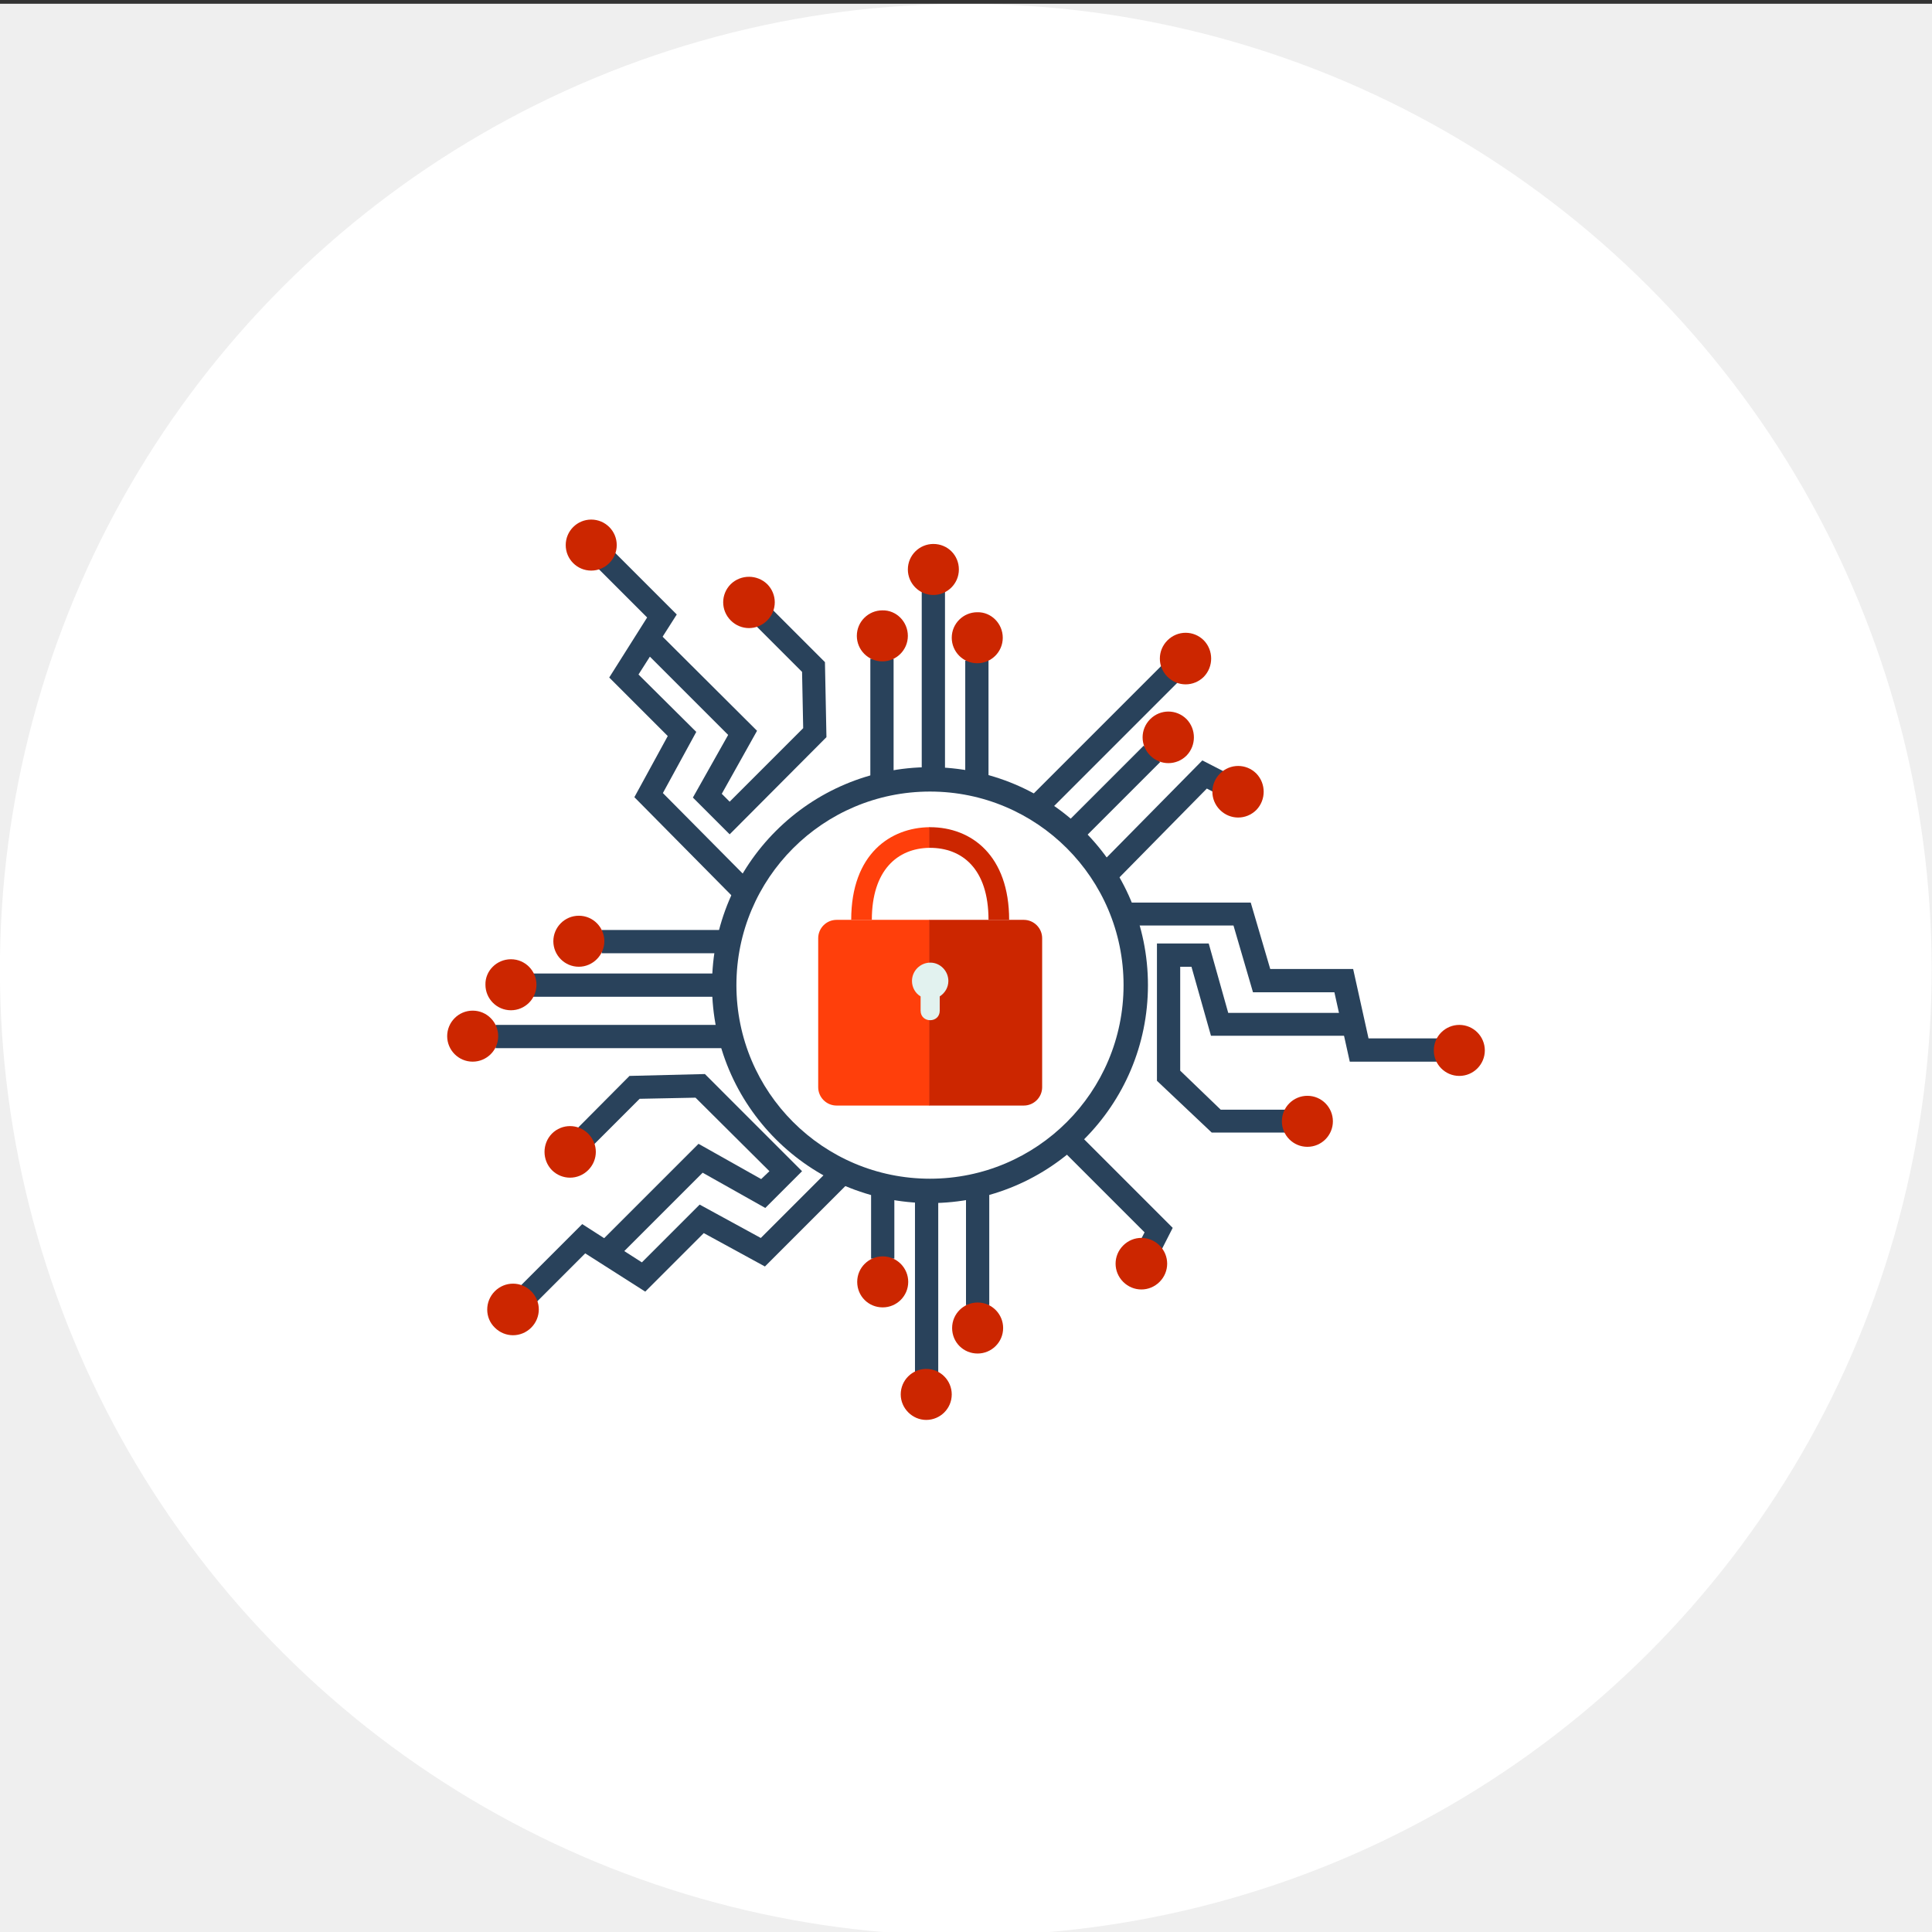 <?xml version="1.0" encoding="utf-8"?>
<!-- Generator: Adobe Illustrator 25.4.1, SVG Export Plug-In . SVG Version: 6.00 Build 0)  -->
<svg xmlns="http://www.w3.org/2000/svg" xmlns:xlink="http://www.w3.org/1999/xlink" version="1.1" id="Ñëîé_1" x="0px" y="0px" viewBox="0 0 515 515" style="enable-background:new 0 0 515 515;" xml:space="preserve" width="515" height="515">
<rect x="0" y="0" width="515" height="515" fill="#333333" stroke="none"/>
<style type="text/css">
	.st0{fill:#EFEFEF;}
	.st1{fill:#FFFFFF;}
	.st2{fill:#29425B;}
	.st3{fill:#FF3F0B;}
	.st4{fill:#CC2600;}
	.st5{fill:#E2F2EF;}
</style>
<rect y="1" class="st0" width="515" height="515"/>
<ellipse transform="matrix(0.707 -0.707 0.707 0.707 -107.367 257.793)" class="st1" cx="257.5" cy="258.5" rx="257.5" ry="257.5"/>
<g>
	<g>
		<rect x="245.7" y="154.6" class="st2" width="6.2" height="53.7"/>
	</g>
	<g>
		<rect x="257.3" y="176.1" class="st2" width="6.2" height="32.1"/>
	</g>
	<g>
		<g>
			<g>
				<path class="st3" d="M247.8,245.2v49.5H223c-2.7,0-4.9-2.2-4.9-4.9v-39.7c0-2.7,2.2-4.9,4.9-4.9H247.8z"/>
			</g>
		</g>
		<g>
			<g>
				<path class="st4" d="M277.8,250.1v39.7c0,2.7-2.2,4.9-4.9,4.9h-25.2v-49.5h25.2C275.6,245.2,277.8,247.4,277.8,250.1z"/>
			</g>
		</g>
		<g>
			<g>
				<path class="st5" d="M248,256.6c-2.7,0-4.9,2.2-4.9,4.9c0,1.7,0.9,3.3,2.3,4.1v3.8c0,3.4,5.1,3.4,5.1,0v-3.8      c1.4-0.9,2.3-2.4,2.3-4.1C252.8,258.8,250.6,256.6,248,256.6z"/>
			</g>
		</g>
		<g>
			<g>
				<g>
					<path class="st3" d="M247.8,220.5v5.5c-8.6,0.1-15.4,6-15.4,19.2h-5.5C226.9,227.5,237.5,220.6,247.8,220.5z"/>
				</g>
			</g>
			<g>
				<g>
					<path class="st4" d="M269,245.2h-5.5c0-13.8-7.2-19.2-15.6-19.2h-0.2v-5.5c0.1,0,0.1,0,0.2,0C259,220.5,269,228.1,269,245.2z"/>
				</g>
			</g>
		</g>
	</g>
	<g>
		<g>
			<path class="st2" d="M247.9,204.5c-32.1,0-58.1,26-58.1,58.1c0,32.1,26,58.1,58.1,58.1c32.1,0,58.1-26,58.1-58.1     C306,230.5,280,204.5,247.9,204.5z M247.9,314.2c-28.5,0-51.6-23.1-51.6-51.6c0-28.5,23.1-51.6,51.6-51.6     c28.5,0,51.6,23.1,51.6,51.6C299.5,291.1,276.4,314.2,247.9,314.2z"/>
		</g>
	</g>
	<g>
		<polygon class="st2" points="195.7,239.4 169.1,212.5 178,196.2 162.4,180.6 172.5,164.6 157.8,149.9 162.2,145.6 180.4,163.8     170.2,179.8 185.6,195.1 176.7,211.4 200.1,235   "/>
	</g>
	<g>
		<polygon class="st2" points="194.5,222.4 184.7,212.6 194.1,195.9 170.5,172.3 174.9,168 201.8,194.8 192.4,211.6 194.5,213.7     214.1,194.1 213.8,179.1 199.5,164.8 203.8,160.4 219.9,176.5 220.3,196.5   "/>
	</g>
	<g>
		<circle class="st4" cx="157.6" cy="145.3" r="6.8"/>
	</g>
	<g>
		<path class="st4" d="M255.6,151.8c0,3.8-3.1,6.8-6.8,6.8c-3.8,0-6.8-3.1-6.8-6.8c0-3.8,3.1-6.8,6.8-6.8    C252.6,145,255.6,148,255.6,151.8z"/>
	</g>
	<g>
		<path class="st4" d="M267.3,170c0,3.8-3.1,6.8-6.8,6.8c-3.8,0-6.8-3.1-6.8-6.8c0-3.8,3.1-6.8,6.8-6.8    C264.2,163.1,267.3,166.2,267.3,170z"/>
	</g>
	<g>
		
			<rect x="268.3" y="193.3" transform="matrix(0.707 -0.707 0.707 0.707 -52.458 266.198)" class="st2" width="53.7" height="6.2"/>
	</g>
	<g>
		
			<rect x="279.7" y="209.2" transform="matrix(0.707 -0.707 0.707 0.707 -63.473 271.301)" class="st2" width="32.1" height="6.2"/>
	</g>
	<g>
		<path class="st4" d="M320.9,180.4c-2.7,2.7-7,2.7-9.7,0c-2.7-2.7-2.7-7,0-9.7c2.7-2.7,7-2.7,9.7,0    C323.5,173.4,323.5,177.7,320.9,180.4z"/>
	</g>
	<g>
		<path class="st4" d="M316.3,201.4c-2.7,2.7-7,2.7-9.7,0c-2.7-2.7-2.7-7,0-9.7c2.7-2.7,7-2.7,9.7,0    C318.9,194.4,318.9,198.7,316.3,201.4z"/>
	</g>
	<g>
		<rect x="232" y="175.6" class="st2" width="6.2" height="32.1"/>
	</g>
	<g>
		<path class="st4" d="M242,169.5c0,3.8-3.1,6.8-6.8,6.8c-3.8,0-6.8-3.1-6.8-6.8c0-3.8,3.1-6.8,6.8-6.8    C238.9,162.6,242,165.7,242,169.5z"/>
	</g>
	<g>
		<rect x="243.9" y="315.3" class="st2" width="6.2" height="53.7"/>
	</g>
	<g>
		<rect x="232.2" y="315.8" class="st2" width="6.2" height="19.7"/>
	</g>
	<g>
		<path class="st4" d="M240.1,371.7c0-3.8,3.1-6.8,6.8-6.8c3.8,0,6.8,3.1,6.8,6.8c0,3.8-3.1,6.8-6.8,6.8    C243.2,378.5,240.1,375.4,240.1,371.7z"/>
	</g>
	<g>
		<path class="st4" d="M228.5,341.7c0-3.8,3.1-6.8,6.8-6.8c3.8,0,6.8,3.1,6.8,6.8c0,3.8-3.1,6.8-6.8,6.8    C231.5,348.5,228.5,345.5,228.5,341.7z"/>
	</g>
	<g>
		<rect x="257.5" y="315.8" class="st2" width="6.2" height="32.1"/>
	</g>
	<g>
		<path class="st4" d="M253.8,354c0-3.8,3.1-6.8,6.8-6.8c3.8,0,6.8,3.1,6.8,6.8c0,3.8-3.1,6.8-6.8,6.8    C256.8,360.8,253.8,357.8,253.8,354z"/>
	</g>
	<g>
		<rect x="138.9" y="259.5" class="st2" width="53.7" height="6.2"/>
	</g>
	<g>
		<rect x="160.4" y="247.9" class="st2" width="32.1" height="6.2"/>
	</g>
	<g>
		<path class="st4" d="M136.2,255.7c3.8,0,6.8,3.1,6.8,6.8c0,3.8-3.1,6.8-6.8,6.8c-3.8,0-6.8-3.1-6.8-6.8    C129.3,258.8,132.4,255.7,136.2,255.7z"/>
	</g>
	<g>
		<path class="st4" d="M154.3,244.1c3.8,0,6.8,3.1,6.8,6.8s-3.1,6.8-6.8,6.8c-3.8,0-6.8-3.1-6.8-6.8S150.5,244.1,154.3,244.1z"/>
	</g>
	<g>
		<rect x="132.1" y="273.2" class="st2" width="60.5" height="6.2"/>
	</g>
	<g>
		<path class="st4" d="M126,269.4c3.8,0,6.8,3.1,6.8,6.8c0,3.8-3.1,6.8-6.8,6.8c-3.8,0-6.8-3.1-6.8-6.8    C119.2,272.5,122.2,269.4,126,269.4z"/>
	</g>
	<g>
		<path class="st4" d="M204.5,155.7c2.7,2.7,2.7,7,0,9.7c-2.7,2.7-7,2.7-9.7,0c-2.7-2.7-2.7-7,0-9.7    C197.5,153.1,201.8,153.1,204.5,155.7z"/>
	</g>
	<g>
		<polygon class="st2" points="141.3,348.8 137,344.5 155.2,326.3 171.1,336.5 186.5,321.1 202.8,330 223.2,309.6 229.1,312.4     203.9,337.6 187.6,328.7 172,344.3 156,334.1   "/>
	</g>
	<g>
		<polygon class="st2" points="163.7,336.2 159.3,331.8 186.2,304.9 202.9,314.3 205.1,312.2 185.4,292.6 170.5,292.9 156.2,307.2     151.8,302.9 167.8,286.8 187.9,286.3 213.8,312.2 204,322 187.3,312.6   "/>
	</g>
	<g>
		<path class="st4" d="M131.9,344.2c2.7-2.7,7-2.7,9.7,0c2.7,2.7,2.7,7,0,9.7c-2.7,2.7-7,2.7-9.7,0    C129.2,351.3,129.2,346.9,131.9,344.2z"/>
	</g>
	<g>
		<path class="st4" d="M147.1,302.2c2.7-2.7,7-2.7,9.7,0c2.7,2.7,2.7,7,0,9.7c-2.7,2.7-7,2.7-9.7,0    C144.5,309.2,144.5,304.9,147.1,302.2z"/>
	</g>
	<g>
		<g>
			<polygon class="st2" points="385.6,283 359.8,283 355.7,264.5 334,264.5 328.8,246.7 297.7,246.7 297.7,240.6 333.4,240.6      338.6,258.3 360.7,258.3 364.8,276.8 385.6,276.8    "/>
		</g>
		<g>
			<polygon class="st2" points="345.6,301.9 323,301.9 308.4,288.1 308.4,251.5 322.2,251.5 327.4,270 360.8,270 360.8,276.1      322.8,276.1 317.6,257.7 314.6,257.7 314.6,285.4 325.4,295.8 345.6,295.8    "/>
		</g>
		<g>
			<path class="st4" d="M389,286.8c-3.8,0-6.8-3.1-6.8-6.8c0-3.8,3.1-6.8,6.8-6.8c3.8,0,6.8,3.1,6.8,6.8     C395.8,283.7,392.8,286.8,389,286.8z"/>
		</g>
		<g>
			<path class="st4" d="M348.5,305.7c-3.8,0-6.8-3.1-6.8-6.8c0-3.8,3.1-6.8,6.8-6.8c3.8,0,6.8,3.1,6.8,6.8     C355.3,302.6,352.3,305.7,348.5,305.7z"/>
		</g>
	</g>
	<g>
		<polygon class="st2" points="297.3,235 292.9,230.7 320.5,202.7 331.4,208.3 328.6,213.8 321.7,210.2   "/>
	</g>
	<g>
		<path class="st4" d="M334.9,215.9c-2.7,2.7-7,2.7-9.7,0c-2.7-2.7-2.7-7,0-9.7c2.7-2.7,7-2.7,9.7,0    C337.5,208.9,337.5,213.2,334.9,215.9z"/>
	</g>
	<g>
		<polygon class="st2" points="307,338.3 301.5,335.5 305.1,328.5 282.2,305.6 286.6,301.3 312.6,327.3   "/>
	</g>
	<g>
		<path class="st4" d="M299.4,341.7c-2.7-2.7-2.7-7,0-9.7c2.7-2.7,7-2.7,9.7,0c2.7,2.7,2.7,7,0,9.7    C306.4,344.4,302.1,344.4,299.4,341.7z"/>
	</g>
</g>
</svg>
